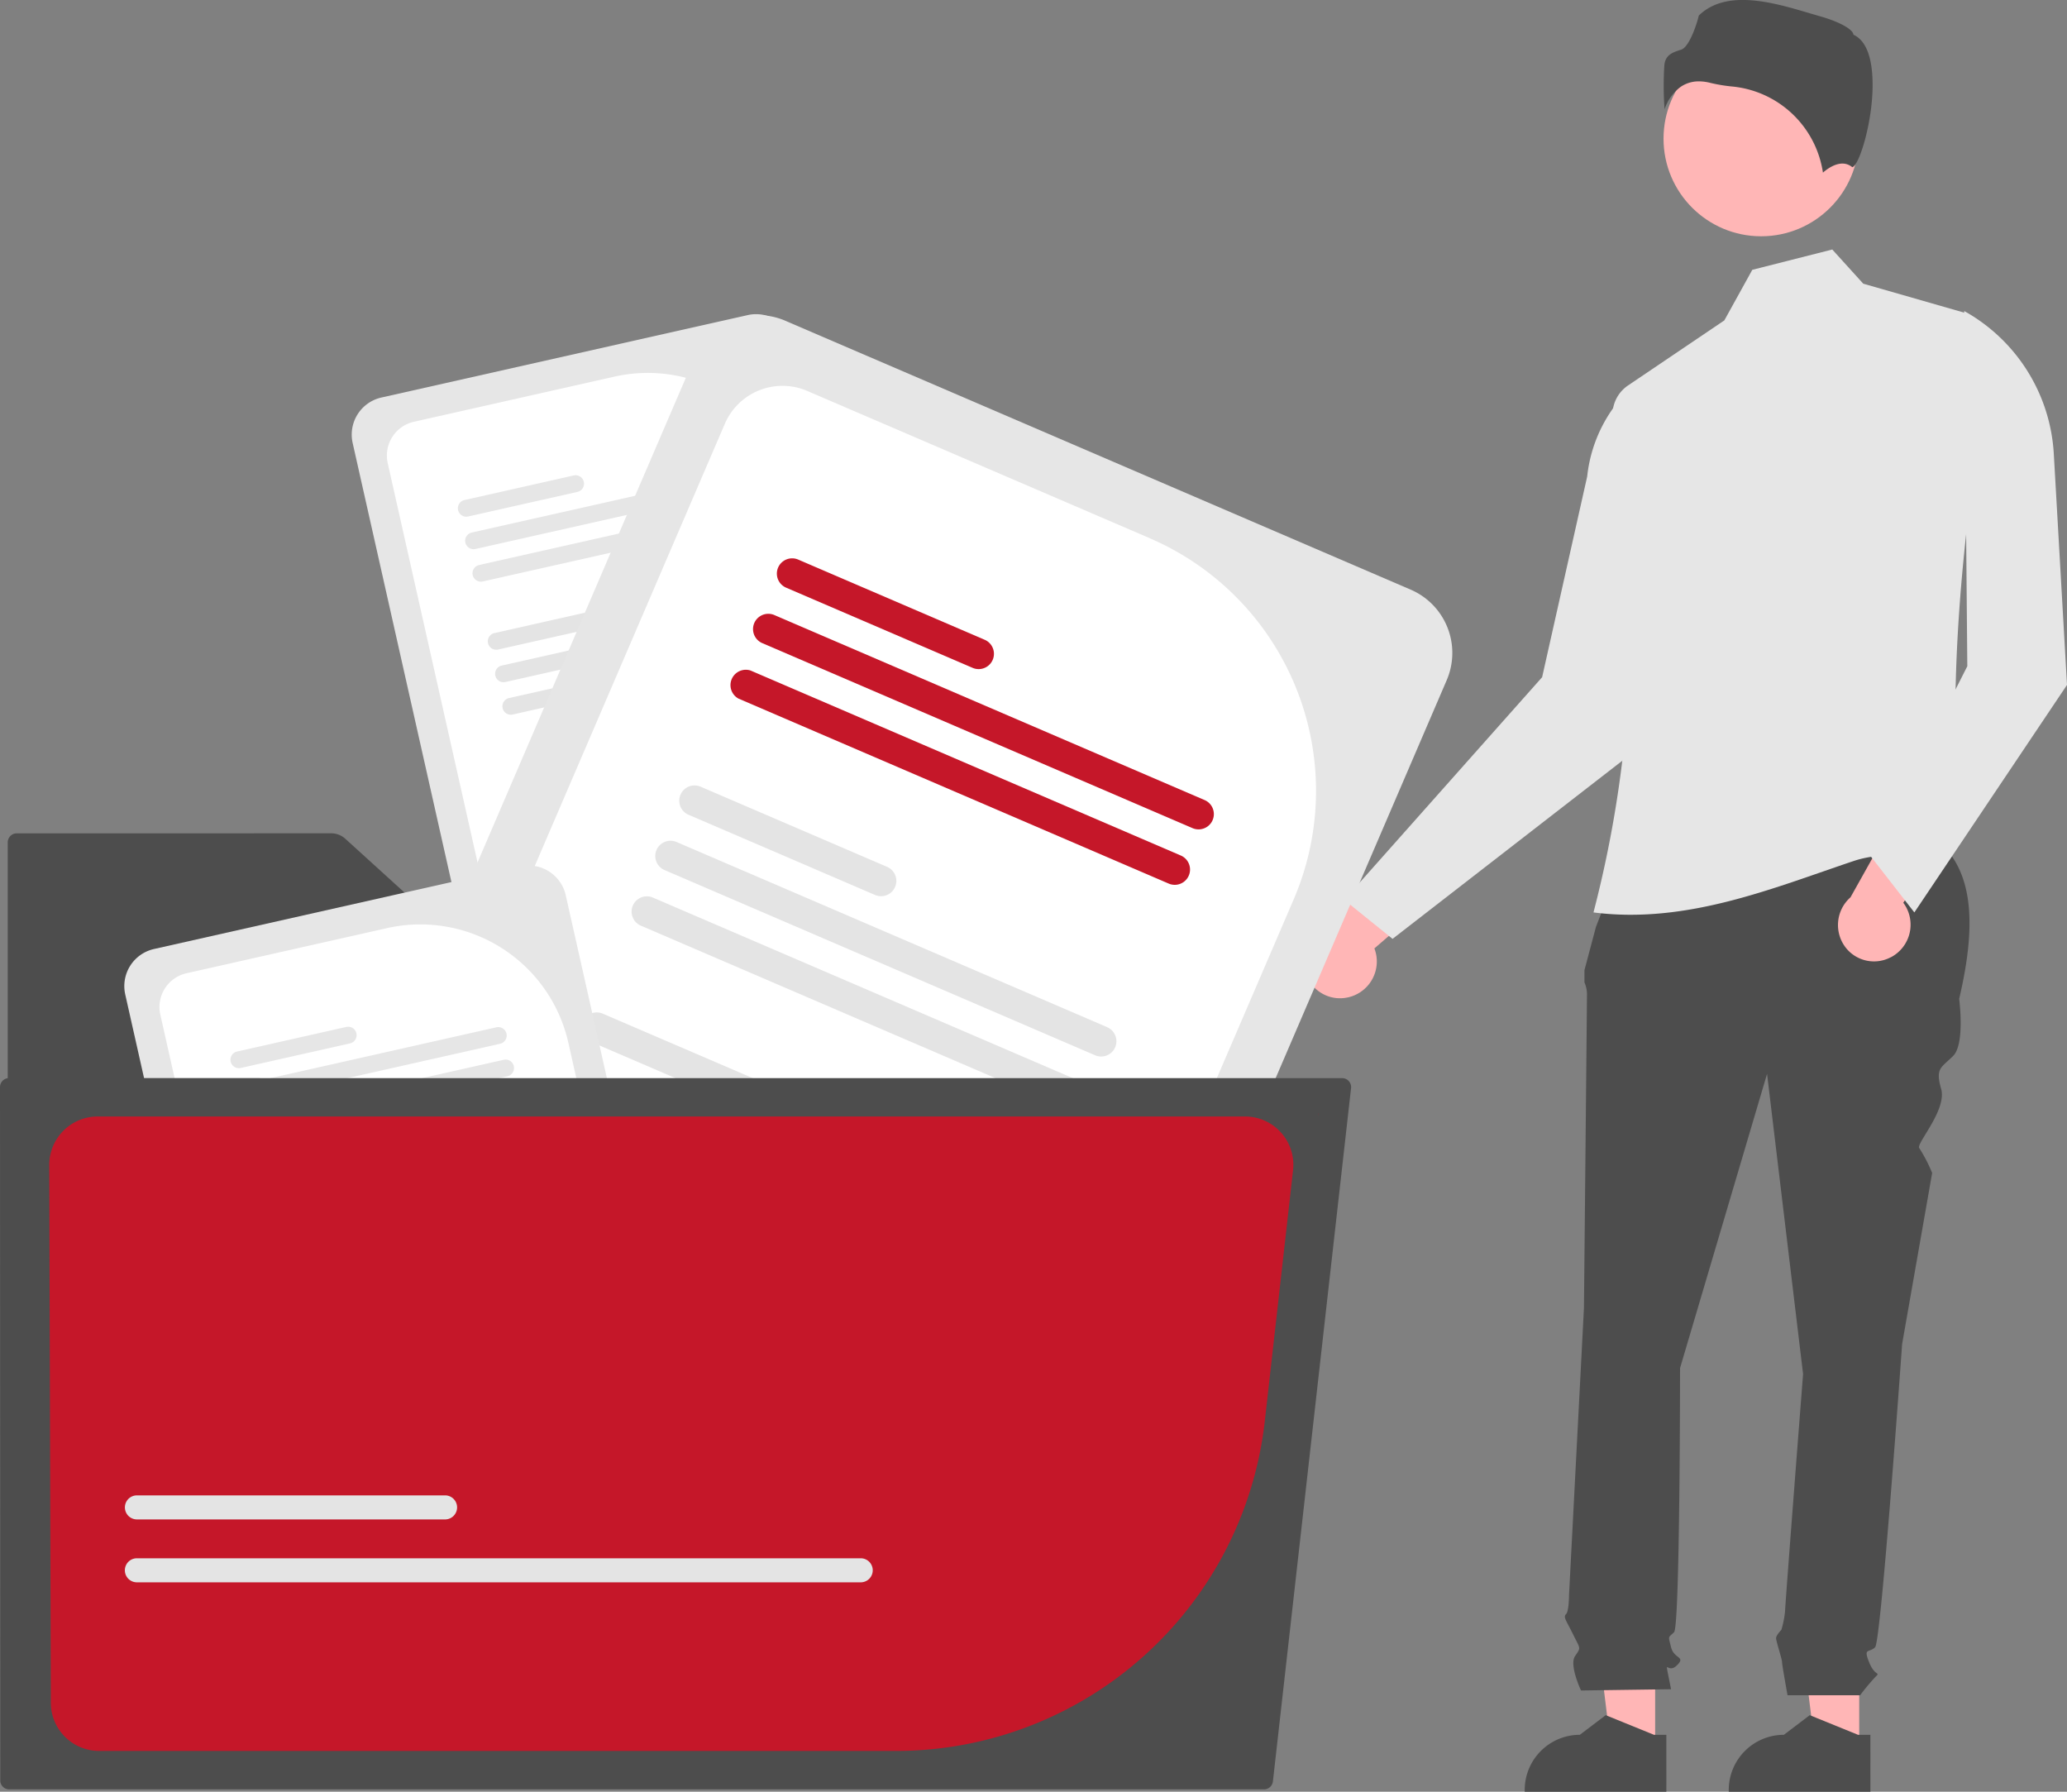 <svg xmlns="http://www.w3.org/2000/svg" width="148.124" height="128.376" viewBox="0 0 148.124 128.376">
  <rect x="0" y="0" width="148.124" height="128.376" fill="#808080" stroke="none"/>
  <g id="waste_list_img_01" transform="translate(-26.172 0)">
    <path id="パス_517" data-name="パス 517" d="M706.126,444.094a2.634,2.634,0,0,0,2.048-3.075,2.587,2.587,0,0,0-.127-.439l7.026-6.056-4.593-1.3-5.967,5.95a2.643,2.643,0,0,0-1.264,3.489,2.574,2.574,0,0,0,2.878,1.43Z" transform="translate(-583.385 -372.627)" fill="#ffb6b6"/>
    <path id="パス_519" data-name="パス 519" d="M697.893,519.142h-3.148L693.248,507h4.646Z" transform="translate(-538.487 -393.817)" fill="#ffb6b6"/>
    <path id="パス_520" data-name="パス 520" d="M849.5,717.746h-10.15v-.128a3.951,3.951,0,0,1,3.95-3.951h0l1.854-1.407,3.459,1.407h.886Z" transform="translate(-689.293 -589.371)" fill="#4d4d4d"/>
    <path id="パス_521" data-name="パス 521" d="M632.385,519.142h-3.148L627.74,507h4.646Z" transform="translate(-487.603 -393.817)" fill="#ffb6b6"/>
    <path id="パス_522" data-name="パス 522" d="M783.994,717.746h-10.15v-.128a3.951,3.951,0,0,1,3.95-3.951h0l1.854-1.407,3.459,1.407h.886Z" transform="translate(-638.409 -589.371)" fill="#4d4d4d"/>
    <path id="パス_523" data-name="パス 523" d="M791.839,425.826l20.475.512c3.889,2.112,3.948,6.683,2.674,12.111,0,0,.43,3.226-.43,4.086s-1.29.86-.86,2.366-1.842,3.964-1.566,4.24a11.124,11.124,0,0,1,.921,1.781L810.9,463.181s-1.505,21.291-1.935,21.721-.86,0-.43,1.075.86.645.43,1.075a15.826,15.826,0,0,0-1.075,1.29h-5.2s-.392-2.151-.392-2.366-.43-1.505-.43-1.72.38-.6.38-.6a7.079,7.079,0,0,0,.265-1.34c0-.43,1.29-16.99,1.29-16.99l-2.581-21.506L794.987,464.9s0,18.5-.43,18.925-.43.215-.215,1.075,1.075.645.43,1.29-.86-.43-.645.645l.215,1.075L787.89,488s-.86-1.813-.43-2.458.4-.469-.12-1.525-.74-1.271-.525-1.486.215-1.359.215-1.359L788.1,460.6s.215-21.721.215-22.366a2.144,2.144,0,0,0-.179-.967v-.876l.824-3.1Z" transform="translate(-648.42 -366.88)" fill="#4d4d4d"/>
    <path id="パス_524" data-name="パス 524" d="M715.921,320.9l3.46,2.791,18.864-14.622-1.116-25.449h0a10.278,10.278,0,0,0-3.8,6.943L730.1,304.943Z" transform="translate(-593.417 -256.423)" fill="#e6e6e6"/>
    <path id="パス_525" data-name="パス 525" d="M795.921,289.356c6.677.853,12.829-1.732,18.641-3.683,2.623-.881,5.266.039,7.7-1.451-1.053-10.373-.031-22.058,2.206-34.51a2.951,2.951,0,0,0-2.006-3.337l-7.209-2.068-2.219-2.448-5.732,1.455-2.006,3.627-6.9,4.659a2.521,2.521,0,0,0-1.073,2.518A82.648,82.648,0,0,1,795.921,289.356Z" transform="translate(-655.558 -223.982)" fill="#e6e6e6"/>
    <path id="パス_526" data-name="パス 526" d="M878.186,428.475a2.634,2.634,0,0,0,1.131-3.517,2.589,2.589,0,0,0-.242-.388l5.107-7.743-4.773,0-4.117,7.353a2.643,2.643,0,0,0-.264,3.7,2.574,2.574,0,0,0,3.159.59Z" transform="translate(-716.511 -359.889)" fill="#ffb6b6"/>
    <path id="パス_527" data-name="パス 527" d="M884.921,300.69l3.125,4.018,10.939-16.3-.946-16.556a12.523,12.523,0,0,0-6.421-10.233h0l.223,25.449Z" transform="translate(-724.689 -239.334)" fill="#e6e6e6"/>
    <circle id="楕円形_39" data-name="楕円形 39" cx="6.995" cy="6.995" r="6.995" transform="translate(145.383 2.939)" fill="#ffb6b6"/>
    <path id="パス_528" data-name="パス 528" d="M820.992,167.607a3.306,3.306,0,0,1,.8.105,11.418,11.418,0,0,0,1.57.263,7.276,7.276,0,0,1,6.515,6.171c.406-.354,1.331-1.006,2.09-.4h0c.012.01.018.015.045,0,.5-.239,1.4-3.179,1.424-5.767.014-1.374-.2-3.128-1.313-3.684l-.059-.029-.015-.064c-.074-.309-.9-.837-2.345-1.247-2.62-.746-6.525-2.2-8.724-.061-.166.721-.708,2.264-1.255,2.439-.606.194-1.129.361-1.211,1.1a22.777,22.777,0,0,0,.015,3.174A3.242,3.242,0,0,1,819.683,168,2.283,2.283,0,0,1,820.992,167.607Z" transform="translate(-673.071 -161.778)" fill="#4d4d4d"/>
    <path id="パス_530" data-name="パス 530" d="M425.687,262.67l-26.259,5.908a2.724,2.724,0,0,0-2.057,3.252l7.2,32,30.852-6.941a1.352,1.352,0,0,0,.668-.369l-7.154-31.8A2.724,2.724,0,0,0,425.687,262.67Z" transform="translate(-345.928 -240.095)" fill="#e6e6e6"/>
    <path id="パス_531" data-name="パス 531" d="M424.914,281.721l-14.39,3.238a2.48,2.48,0,0,0-1.874,2.96l6.77,30.091,27.4-6.165-4.93-21.914A10.871,10.871,0,0,0,424.914,281.721Z" transform="translate(-354.694 -254.739)" fill="#fff"/>
    <path id="パス_532" data-name="パス 532" d="M473.827,410.262l-18.065,4.064a.6.6,0,1,0,.265,1.178l18.065-4.064a.6.6,0,1,0-.265-1.178Z" transform="translate(-390.97 -354.779)" fill="#e4e4e4"/>
    <path id="パス_533" data-name="パス 533" d="M471.479,399.831,453.414,403.9a.6.6,0,0,0,.265,1.179l18.065-4.064a.6.6,0,0,0-.265-1.179Z" transform="translate(-389.145 -346.676)" fill="#e4e4e4"/>
    <path id="パス_534" data-name="パス 534" d="M458.9,399.719l-7.831,1.762a.6.6,0,1,0,.265,1.178l7.831-1.762a.6.6,0,1,0-.265-1.178Z" transform="translate(-387.325 -346.589)" fill="#e4e4e4"/>
    <path id="パス_535" data-name="パス 535" d="M464.219,367.562l-18.065,4.064a.6.6,0,0,0,.265,1.179l18.065-4.064a.6.6,0,0,0-.265-1.179Z" transform="translate(-383.506 -321.611)" fill="#e4e4e4"/>
    <path id="パス_536" data-name="パス 536" d="M461.875,357.136,443.81,361.2a.6.6,0,0,0,.265,1.178l18.065-4.064a.6.6,0,0,0-.265-1.178Z" transform="translate(-381.686 -313.513)" fill="#e4e4e4"/>
    <path id="パス_537" data-name="パス 537" d="M449.293,357.019l-7.831,1.762a.6.6,0,0,0,.265,1.179l7.831-1.762a.6.6,0,0,0-.265-1.179Z" transform="translate(-379.861 -313.422)" fill="#e4e4e4"/>
    <path id="パス_538" data-name="パス 538" d="M454.613,324.862l-18.065,4.064a.6.6,0,0,0,.265,1.179l18.065-4.064a.6.6,0,0,0-.265-1.179Z" transform="translate(-376.044 -288.444)" fill="#e6e6e6"/>
    <path id="パス_539" data-name="パス 539" d="M452.267,314.436,434.2,318.5a.6.6,0,0,0,.265,1.179l18.065-4.064a.6.6,0,0,0-.265-1.179Z" transform="translate(-374.222 -280.345)" fill="#e6e6e6"/>
    <path id="パス_540" data-name="パス 540" d="M439.686,314.319l-7.831,1.762a.6.6,0,0,0,.265,1.179l7.831-1.762a.6.6,0,1,0-.265-1.179Z" transform="translate(-372.399 -280.254)" fill="#e6e6e6"/>
    <path id="パス_541" data-name="パス 541" d="M287.532,429.241a.646.646,0,0,0-.646.646v66.759a.646.646,0,0,0,.646.646h83.7a.646.646,0,0,0,.646-.646V440.6a.646.646,0,0,0-.646-.646H323.2a1.957,1.957,0,0,1-1.319-.509l-10.8-9.813a1.511,1.511,0,0,0-1.019-.394Z" transform="translate(-260.16 -369.533)" fill="#4d4d4d"/>
    <path id="パス_542" data-name="パス 542" d="M477.043,282.588,432.225,263.32a4.937,4.937,0,0,0-6.478,2.583l-23.484,54.626,52.659,22.639a2.451,2.451,0,0,0,1.373.17l23.332-54.271A4.937,4.937,0,0,0,477.043,282.588Z" transform="translate(-349.779 -240.341)" fill="#e6e6e6"/>
    <path id="パス_543" data-name="パス 543" d="M470.725,296.524l-24.562-10.559a4.5,4.5,0,0,0-5.9,2.35l-22.08,51.359,46.769,20.107,16.08-37.4a19.7,19.7,0,0,0-10.307-25.854Z" transform="translate(-362.146 -257.957)" fill="#fff"/>
    <path id="パス_544" data-name="パス 544" d="M488.182,535.68l-30.833-13.256a1.094,1.094,0,0,0-.864,2.01l30.833,13.256a1.094,1.094,0,0,0,.864-2.01Z" transform="translate(-391.382 -441.844)" fill="#e4e4e4"/>
    <path id="パス_545" data-name="パス 545" d="M495.831,517.876,465,504.62a1.1,1.1,0,0,0-.865,2.012l30.833,13.256a1.095,1.095,0,1,0,.865-2.012Z" transform="translate(-397.322 -428.014)" fill="#e4e4e4"/>
    <path id="パス_546" data-name="パス 546" d="M486.019,492.571l-13.366-5.746a1.094,1.094,0,1,0-.864,2.01l13.366,5.746a1.094,1.094,0,0,0,.864-2.01Z" transform="translate(-403.27 -414.192)" fill="#e4e4e4"/>
    <path id="パス_547" data-name="パス 547" d="M519.509,462.8l-30.833-13.256a1.095,1.095,0,0,0-.865,2.012l30.833,13.256a1.095,1.095,0,0,0,.865-2.012Z" transform="translate(-415.715 -385.234)" fill="#e4e4e4"/>
    <path id="パス_548" data-name="パス 548" d="M527.164,445l-30.833-13.256a1.094,1.094,0,1,0-.864,2.01L526.3,447.015a1.094,1.094,0,1,0,.864-2.01Z" transform="translate(-421.663 -371.411)" fill="#e4e4e4"/>
    <path id="パス_549" data-name="パス 549" d="M517.346,419.691l-13.366-5.746a1.095,1.095,0,1,0-.865,2.012l13.366,5.746a1.095,1.095,0,1,0,.865-2.012Z" transform="translate(-427.603 -357.581)" fill="#e4e4e4"/>
    <path id="パス_550" data-name="パス 550" d="M550.841,389.919l-30.833-13.256a1.1,1.1,0,0,0-.865,2.012l30.833,13.256a1.095,1.095,0,0,0,.865-2.012Z" transform="translate(-440.052 -328.623)" fill="#c51729"/>
    <path id="パス_551" data-name="パス 551" d="M558.491,372.124l-30.833-13.256a1.095,1.095,0,1,0-.865,2.012l30.833,13.256a1.095,1.095,0,1,0,.865-2.012Z" transform="translate(-445.995 -314.801)" fill="#c51729"/>
    <path id="パス_552" data-name="パス 552" d="M548.678,346.81l-13.366-5.746a1.095,1.095,0,1,0-.865,2.012l13.366,5.746a1.095,1.095,0,1,0,.865-2.012Z" transform="translate(-451.941 -300.971)" fill="#c51729"/>
    <path id="パス_553" data-name="パス 553" d="M352.687,439.67l-26.259,5.908a2.724,2.724,0,0,0-2.057,3.251l7.2,32,30.852-6.941a1.352,1.352,0,0,0,.668-.369l-7.154-31.8a2.724,2.724,0,0,0-3.252-2.057Z" transform="translate(-289.225 -377.582)" fill="#e6e6e6"/>
    <path id="パス_554" data-name="パス 554" d="M351.914,458.721l-14.39,3.238a2.48,2.48,0,0,0-1.874,2.96l6.77,30.091,27.4-6.165-4.93-21.914a10.871,10.871,0,0,0-12.977-8.21Z" transform="translate(-297.99 -392.226)" fill="#fff"/>
    <path id="パス_555" data-name="パス 555" d="M400.827,587.262l-18.065,4.064a.6.6,0,1,0,.265,1.178l18.065-4.064a.6.6,0,1,0-.265-1.178Z" transform="translate(-334.266 -492.266)" fill="#e4e4e4"/>
    <path id="パス_556" data-name="パス 556" d="M398.479,576.831,380.414,580.9a.6.6,0,1,0,.265,1.179l18.065-4.064a.6.6,0,0,0-.265-1.179Z" transform="translate(-332.442 -484.163)" fill="#e4e4e4"/>
    <path id="パス_557" data-name="パス 557" d="M385.9,576.719l-7.831,1.762a.6.6,0,0,0,.265,1.178l7.831-1.762a.6.6,0,0,0-.265-1.178Z" transform="translate(-330.621 -484.076)" fill="#e4e4e4"/>
    <path id="パス_558" data-name="パス 558" d="M391.219,544.562l-18.065,4.064a.6.6,0,1,0,.265,1.179l18.065-4.064a.6.6,0,0,0-.265-1.179Z" transform="translate(-326.803 -459.098)" fill="#e4e4e4"/>
    <path id="パス_559" data-name="パス 559" d="M388.875,534.136,370.81,538.2a.6.6,0,1,0,.265,1.178l18.065-4.064a.6.6,0,0,0-.265-1.178Z" transform="translate(-324.982 -451)" fill="#e4e4e4"/>
    <path id="パス_560" data-name="パス 560" d="M376.293,534.019l-7.831,1.762a.6.6,0,1,0,.265,1.179l7.831-1.762a.6.6,0,0,0-.265-1.179Z" transform="translate(-323.158 -450.908)" fill="#e4e4e4"/>
    <path id="パス_561" data-name="パス 561" d="M381.612,501.862l-18.065,4.064a.6.6,0,1,0,.265,1.179l18.065-4.064a.6.6,0,1,0-.265-1.179Z" transform="translate(-319.341 -425.93)" fill="#e6e6e6"/>
    <path id="パス_562" data-name="パス 562" d="M379.267,491.436,361.2,495.5a.6.6,0,1,0,.265,1.179l18.065-4.064a.6.6,0,0,0-.265-1.179Z" transform="translate(-317.519 -417.832)" fill="#e6e6e6"/>
    <path id="パス_563" data-name="パス 563" d="M366.686,491.319l-7.831,1.762a.6.6,0,1,0,.265,1.179l7.831-1.762a.6.6,0,0,0-.265-1.179Z" transform="translate(-315.696 -417.741)" fill="#e6e6e6"/>
    <path id="パス_564" data-name="パス 564" d="M285.048,507.787a.646.646,0,0,0-.646.646c0,.024.02,49.744.02,49.744a.645.645,0,0,0,.642.573h89.915a.645.645,0,0,0,.642-.573l5.6-49.671a.646.646,0,0,0-.16-.5.638.638,0,0,0-.481-.215Z" transform="translate(-258.23 -430.544)" fill="#4d4d4d"/>
    <path id="パス_565" data-name="パス 565" d="M303.67,519.34a3.472,3.472,0,0,0-3.462,3.432l.112,38.533a3.462,3.462,0,0,0,3.462,3.492H360.86a26.6,26.6,0,0,0,26.457-23.643l2.024-17.964a3.462,3.462,0,0,0-3.441-3.85Zm87.468,0-.01-.223h.01Z" transform="translate(-270.507 -439.345)" fill="#c51729"/>
    <path id="パス_566" data-name="パス 566" d="M347.467,643.439H325.356a.861.861,0,1,1,0-1.723h22.111A.862.862,0,0,1,347.467,643.439Z" transform="translate(-289.372 -534.575)" fill="#e4e4e4"/>
    <path id="パス_567" data-name="パス 567" d="M377.253,663.625h-51.9a.861.861,0,1,1,0-1.723h51.9A.862.862,0,0,1,377.253,663.625Z" transform="translate(-289.372 -550.254)" fill="#e4e4e4"/>
  </g>
</svg>
